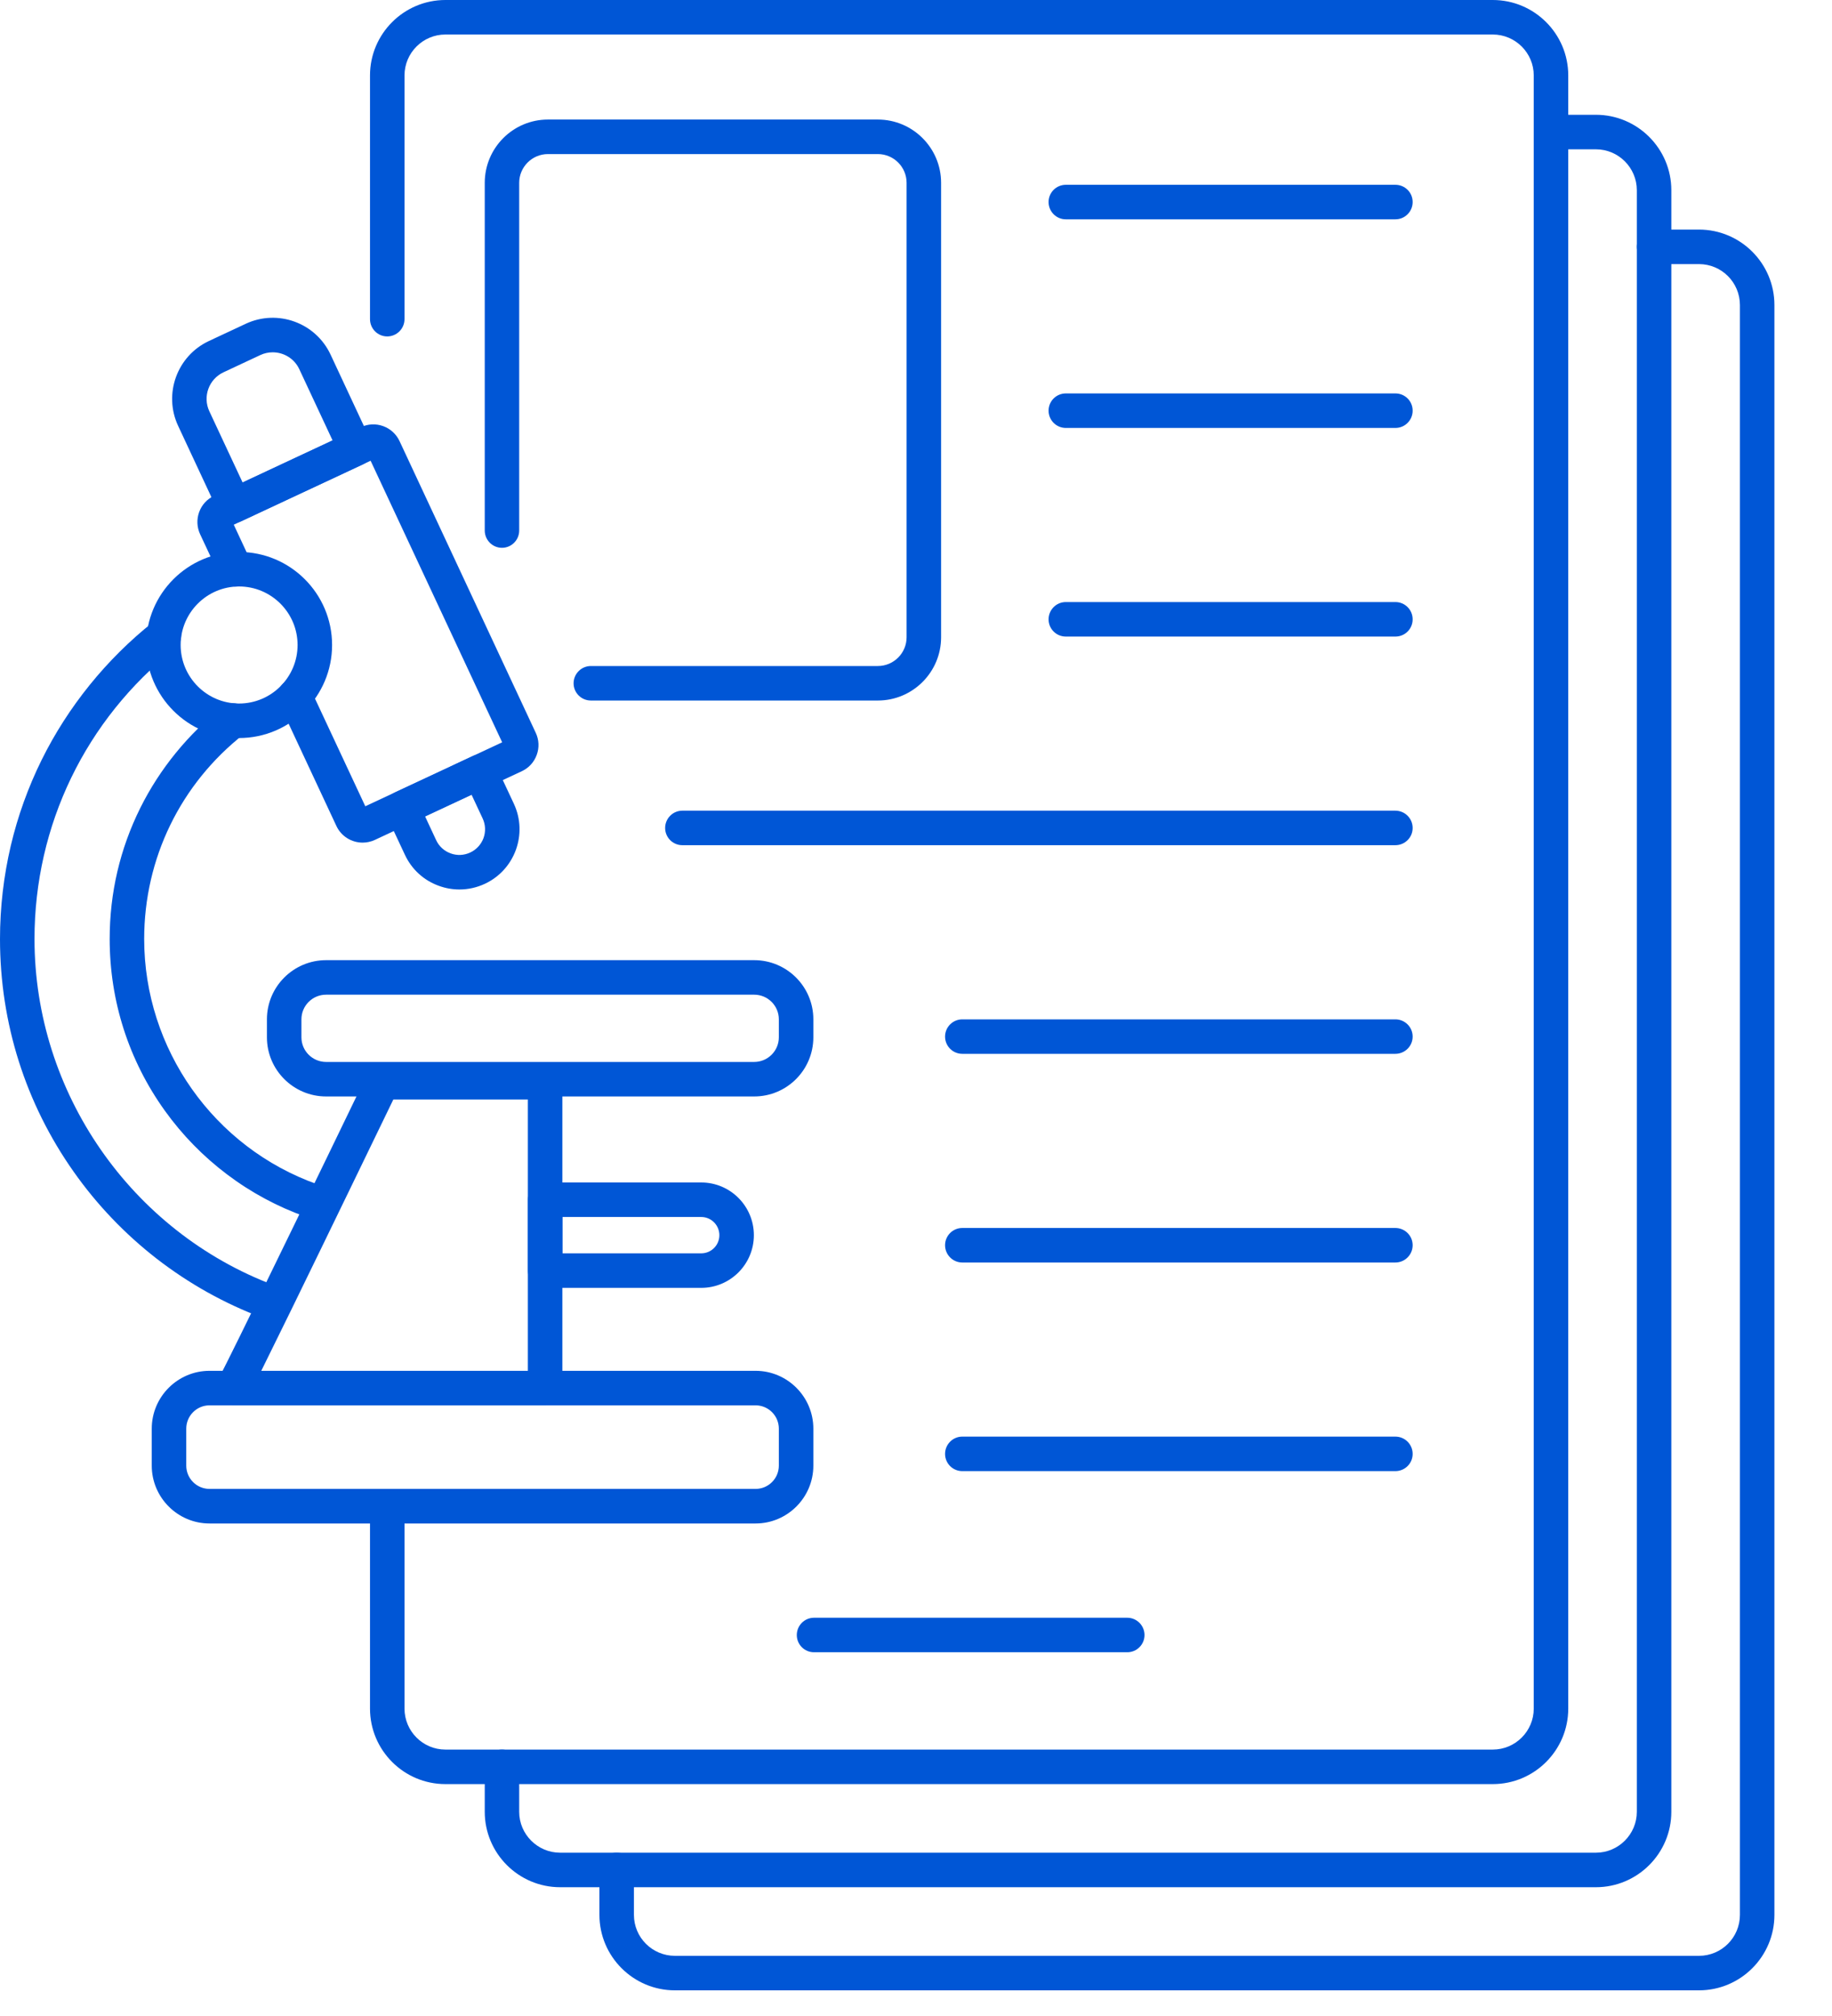 <svg width="30" height="33" viewBox="0 0 30 33" fill="none" xmlns="http://www.w3.org/2000/svg">
<path d="M5.938 13.793C5.76 13.793 5.589 13.692 5.509 13.521L4.572 11.516C4.506 11.375 4.567 11.207 4.708 11.14C4.85 11.074 5.018 11.136 5.084 11.277L5.982 13.198L8.223 12.151L6.069 7.542L3.828 8.589L4.113 9.2C4.18 9.341 4.118 9.509 3.977 9.575C3.836 9.642 3.668 9.581 3.602 9.439L3.277 8.745C3.224 8.63 3.218 8.502 3.261 8.383C3.304 8.264 3.391 8.169 3.505 8.116L5.913 6.991C6.027 6.938 6.156 6.932 6.274 6.975C6.393 7.018 6.488 7.105 6.542 7.219L8.773 11.995C8.827 12.11 8.833 12.238 8.789 12.357C8.746 12.476 8.66 12.57 8.545 12.624L6.138 13.749C6.073 13.779 6.005 13.793 5.938 13.793Z" fill="#0056D6"/>
<path d="M3.837 8.556C3.731 8.556 3.629 8.495 3.581 8.393L2.917 6.971C2.673 6.449 2.899 5.826 3.421 5.582L4.024 5.3C4.546 5.056 5.169 5.282 5.413 5.804L6.077 7.226C6.109 7.294 6.112 7.372 6.087 7.442C6.061 7.513 6.009 7.57 5.941 7.602L3.957 8.529C3.918 8.547 3.877 8.556 3.837 8.556ZM4.466 5.767C4.398 5.767 4.329 5.781 4.263 5.812L3.66 6.094C3.42 6.206 3.316 6.492 3.428 6.732L3.973 7.898L5.446 7.209L4.901 6.043C4.82 5.869 4.646 5.767 4.466 5.767Z" fill="#0056D6"/>
<path d="M7.523 14.56C7.41 14.56 7.296 14.54 7.186 14.5C6.939 14.411 6.741 14.23 6.63 13.991L6.329 13.348C6.298 13.28 6.294 13.202 6.32 13.132C6.345 13.061 6.398 13.004 6.466 12.972L7.739 12.377C7.807 12.345 7.884 12.342 7.955 12.367C8.025 12.393 8.083 12.446 8.114 12.514L8.415 13.157C8.645 13.649 8.432 14.237 7.94 14.467C7.807 14.529 7.665 14.56 7.523 14.56ZM6.961 13.364L7.142 13.752C7.189 13.854 7.274 13.931 7.379 13.969C7.485 14.008 7.599 14.002 7.7 13.955C7.802 13.907 7.879 13.823 7.918 13.718C7.956 13.612 7.951 13.498 7.903 13.396L7.722 13.009L6.961 13.364Z" fill="#0056D6"/>
<path d="M12.373 24.938H3.431C2.91 24.938 2.485 24.513 2.485 23.991V23.386C2.485 22.864 2.91 22.439 3.431 22.439H12.373C12.894 22.439 13.319 22.864 13.319 23.386V23.991C13.319 24.513 12.894 24.938 12.373 24.938ZM3.431 23.004C3.221 23.004 3.05 23.175 3.05 23.386V23.991C3.05 24.201 3.221 24.372 3.431 24.372H12.373C12.583 24.372 12.754 24.201 12.754 23.991V23.386C12.754 23.175 12.583 23.004 12.373 23.004H3.431Z" fill="#0056D6"/>
<path d="M12.35 17.948H5.34C4.806 17.948 4.371 17.514 4.371 16.98V16.685C4.371 16.151 4.806 15.717 5.34 15.717H12.35C12.885 15.717 13.319 16.151 13.319 16.685V16.98C13.319 17.514 12.885 17.948 12.35 17.948ZM5.34 16.282C5.117 16.282 4.936 16.463 4.936 16.685V16.98C4.936 17.202 5.117 17.383 5.34 17.383H12.35C12.573 17.383 12.754 17.202 12.754 16.98V16.685C12.754 16.463 12.573 16.282 12.35 16.282H5.34Z" fill="#0056D6"/>
<path d="M5.103 19.934C5.071 19.934 5.039 19.929 5.008 19.918C4.545 19.754 4.11 19.52 3.717 19.223C3.327 18.929 2.985 18.579 2.7 18.182C2.109 17.359 1.796 16.387 1.796 15.37C1.796 14.616 1.965 13.894 2.298 13.224C2.616 12.585 3.082 12.014 3.644 11.572C3.767 11.476 3.945 11.497 4.041 11.62C4.137 11.743 4.116 11.92 3.993 12.017C2.956 12.831 2.361 14.053 2.361 15.37C2.361 17.17 3.501 18.784 5.197 19.386C5.344 19.438 5.421 19.599 5.369 19.746C5.328 19.862 5.219 19.934 5.103 19.934Z" fill="#0056D6"/>
<path d="M4.394 21.588C4.361 21.588 4.328 21.582 4.295 21.57C3.674 21.337 3.092 21.011 2.565 20.603C2.044 20.198 1.587 19.72 1.207 19.181C0.417 18.062 0 16.744 0 15.37C0 14.854 0.06 14.34 0.177 13.842C0.291 13.359 0.461 12.887 0.681 12.441C1.112 11.569 1.744 10.787 2.509 10.181C2.631 10.084 2.809 10.104 2.906 10.226C3.003 10.348 2.982 10.526 2.86 10.623C1.401 11.78 0.565 13.51 0.565 15.37C0.565 17.88 2.144 20.159 4.494 21.041C4.64 21.096 4.714 21.258 4.659 21.404C4.616 21.518 4.509 21.588 4.394 21.588Z" fill="#0056D6"/>
<path d="M8.927 23.005H3.815C3.707 23.005 3.609 22.944 3.562 22.848C3.517 22.757 3.524 22.649 3.58 22.565C3.602 22.526 3.714 22.313 4.254 21.208C4.97 19.744 5.999 17.614 6.009 17.593C6.056 17.495 6.155 17.433 6.263 17.433H8.927C9.083 17.433 9.209 17.56 9.209 17.716V22.722C9.209 22.878 9.083 23.005 8.927 23.005ZM3.59 22.551C3.59 22.552 3.59 22.552 3.589 22.552C3.59 22.552 3.59 22.552 3.59 22.551ZM4.278 22.44H8.644V17.998H6.441C6.187 18.522 5.364 20.224 4.762 21.456C4.535 21.92 4.382 22.231 4.278 22.44Z" fill="#0056D6"/>
<path d="M3.915 12.081C3.076 12.081 2.393 11.398 2.393 10.558C2.393 9.718 3.076 9.035 3.915 9.035C4.755 9.035 5.438 9.718 5.438 10.558C5.438 11.398 4.755 12.081 3.915 12.081ZM3.915 9.6C3.387 9.6 2.958 10.03 2.958 10.558C2.958 11.086 3.387 11.516 3.915 11.516C4.443 11.516 4.873 11.086 4.873 10.558C4.873 10.03 4.443 9.6 3.915 9.6Z" fill="#0056D6"/>
<path d="M11.483 21.081H8.927C8.771 21.081 8.645 20.955 8.645 20.799V19.639C8.645 19.483 8.771 19.356 8.927 19.356H11.483C11.959 19.356 12.345 19.743 12.345 20.219C12.345 20.694 11.959 21.081 11.483 21.081ZM9.21 20.516H11.483C11.647 20.516 11.78 20.383 11.78 20.219C11.78 20.055 11.647 19.921 11.483 19.921H9.21V20.516Z" fill="#0056D6"/>
<path d="M24.445 29.204H7.294C6.613 29.204 6.059 28.65 6.059 27.968V24.655C6.059 24.499 6.185 24.373 6.341 24.373C6.497 24.373 6.624 24.499 6.624 24.655V27.968C6.624 28.338 6.924 28.639 7.294 28.639H24.445C24.815 28.639 25.116 28.338 25.116 27.968V1.235C25.116 0.866 24.815 0.565 24.445 0.565H7.294C6.924 0.565 6.624 0.866 6.624 1.235V5.224C6.624 5.38 6.497 5.507 6.341 5.507C6.185 5.507 6.059 5.38 6.059 5.224V1.235C6.059 0.554 6.613 0 7.294 0H24.445C25.127 0 25.681 0.554 25.681 1.235V27.968C25.681 28.65 25.127 29.204 24.445 29.204Z" fill="#0056D6"/>
<path d="M26.134 30.892H9.173C8.492 30.892 7.938 30.338 7.938 29.657V28.921C7.938 28.765 8.064 28.639 8.22 28.639C8.376 28.639 8.502 28.765 8.502 28.921V29.657C8.502 30.026 8.803 30.327 9.173 30.327H26.134C26.503 30.327 26.804 30.026 26.804 29.657V3.114C26.804 2.745 26.503 2.444 26.134 2.444H25.398C25.242 2.444 25.116 2.317 25.116 2.161C25.116 2.005 25.242 1.879 25.398 1.879H26.134C26.815 1.879 27.369 2.433 27.369 3.114V29.657C27.369 30.338 26.815 30.892 26.134 30.892Z" fill="#0056D6"/>
<path d="M27.822 32.58H11.052C10.371 32.58 9.816 32.026 9.816 31.345V30.609C9.816 30.453 9.943 30.327 10.099 30.327C10.255 30.327 10.381 30.453 10.381 30.609V31.345C10.381 31.715 10.682 32.015 11.052 32.015H27.822C28.192 32.015 28.492 31.715 28.492 31.345V4.993C28.492 4.623 28.192 4.323 27.822 4.323H27.087C26.93 4.323 26.804 4.196 26.804 4.04C26.804 3.884 26.93 3.758 27.087 3.758H27.822C28.503 3.758 29.057 4.312 29.057 4.993V31.345C29.057 32.026 28.503 32.58 27.822 32.58Z" fill="#0056D6"/>
<path d="M14.375 11.467H9.676C9.52 11.467 9.393 11.341 9.393 11.185C9.393 11.029 9.52 10.902 9.676 10.902H14.375C14.635 10.902 14.846 10.691 14.846 10.431V2.993C14.846 2.733 14.635 2.522 14.375 2.522H8.973C8.714 2.522 8.502 2.733 8.502 2.993V8.684C8.502 8.84 8.376 8.967 8.22 8.967C8.064 8.967 7.938 8.84 7.938 8.684V2.993C7.938 2.421 8.402 1.957 8.973 1.957H14.375C14.946 1.957 15.411 2.421 15.411 2.993V10.431C15.411 11.003 14.946 11.467 14.375 11.467Z" fill="#0056D6"/>
<path d="M22.851 3.59H17.453C17.297 3.59 17.171 3.463 17.171 3.307C17.171 3.151 17.297 3.025 17.453 3.025H22.851C23.007 3.025 23.133 3.151 23.133 3.307C23.133 3.463 23.007 3.59 22.851 3.59Z" fill="#0056D6"/>
<path d="M22.851 10.42H17.453C17.297 10.42 17.171 10.294 17.171 10.138C17.171 9.982 17.297 9.855 17.453 9.855H22.851C23.007 9.855 23.133 9.982 23.133 10.138C23.133 10.294 23.007 10.42 22.851 10.42Z" fill="#0056D6"/>
<path d="M22.851 7.005H17.453C17.297 7.005 17.171 6.878 17.171 6.722C17.171 6.566 17.297 6.44 17.453 6.44H22.851C23.007 6.44 23.133 6.566 23.133 6.722C23.133 6.878 23.007 7.005 22.851 7.005Z" fill="#0056D6"/>
<path d="M22.85 17.25H15.758C15.602 17.25 15.476 17.124 15.476 16.968C15.476 16.812 15.602 16.686 15.758 16.686H22.85C23.006 16.686 23.133 16.812 23.133 16.968C23.133 17.124 23.006 17.25 22.85 17.25Z" fill="#0056D6"/>
<path d="M22.85 24.081H15.758C15.602 24.081 15.476 23.955 15.476 23.799C15.476 23.643 15.602 23.516 15.758 23.516H22.85C23.006 23.516 23.133 23.643 23.133 23.799C23.133 23.955 23.006 24.081 22.85 24.081Z" fill="#0056D6"/>
<path d="M22.85 20.666H15.758C15.602 20.666 15.476 20.539 15.476 20.383C15.476 20.227 15.602 20.101 15.758 20.101H22.85C23.006 20.101 23.133 20.227 23.133 20.383C23.133 20.539 23.006 20.666 22.85 20.666Z" fill="#0056D6"/>
<path d="M22.85 13.835H11.174C11.018 13.835 10.892 13.709 10.892 13.553C10.892 13.397 11.018 13.27 11.174 13.27H22.85C23.006 13.27 23.133 13.397 23.133 13.553C23.133 13.709 23.006 13.835 22.85 13.835Z" fill="#0056D6"/>
<path d="M18.459 27.046H13.33C13.174 27.046 13.048 26.92 13.048 26.764C13.048 26.608 13.174 26.481 13.33 26.481H18.459C18.615 26.481 18.742 26.608 18.742 26.764C18.742 26.92 18.615 27.046 18.459 27.046Z" fill="#0056D6"/>
</svg>

